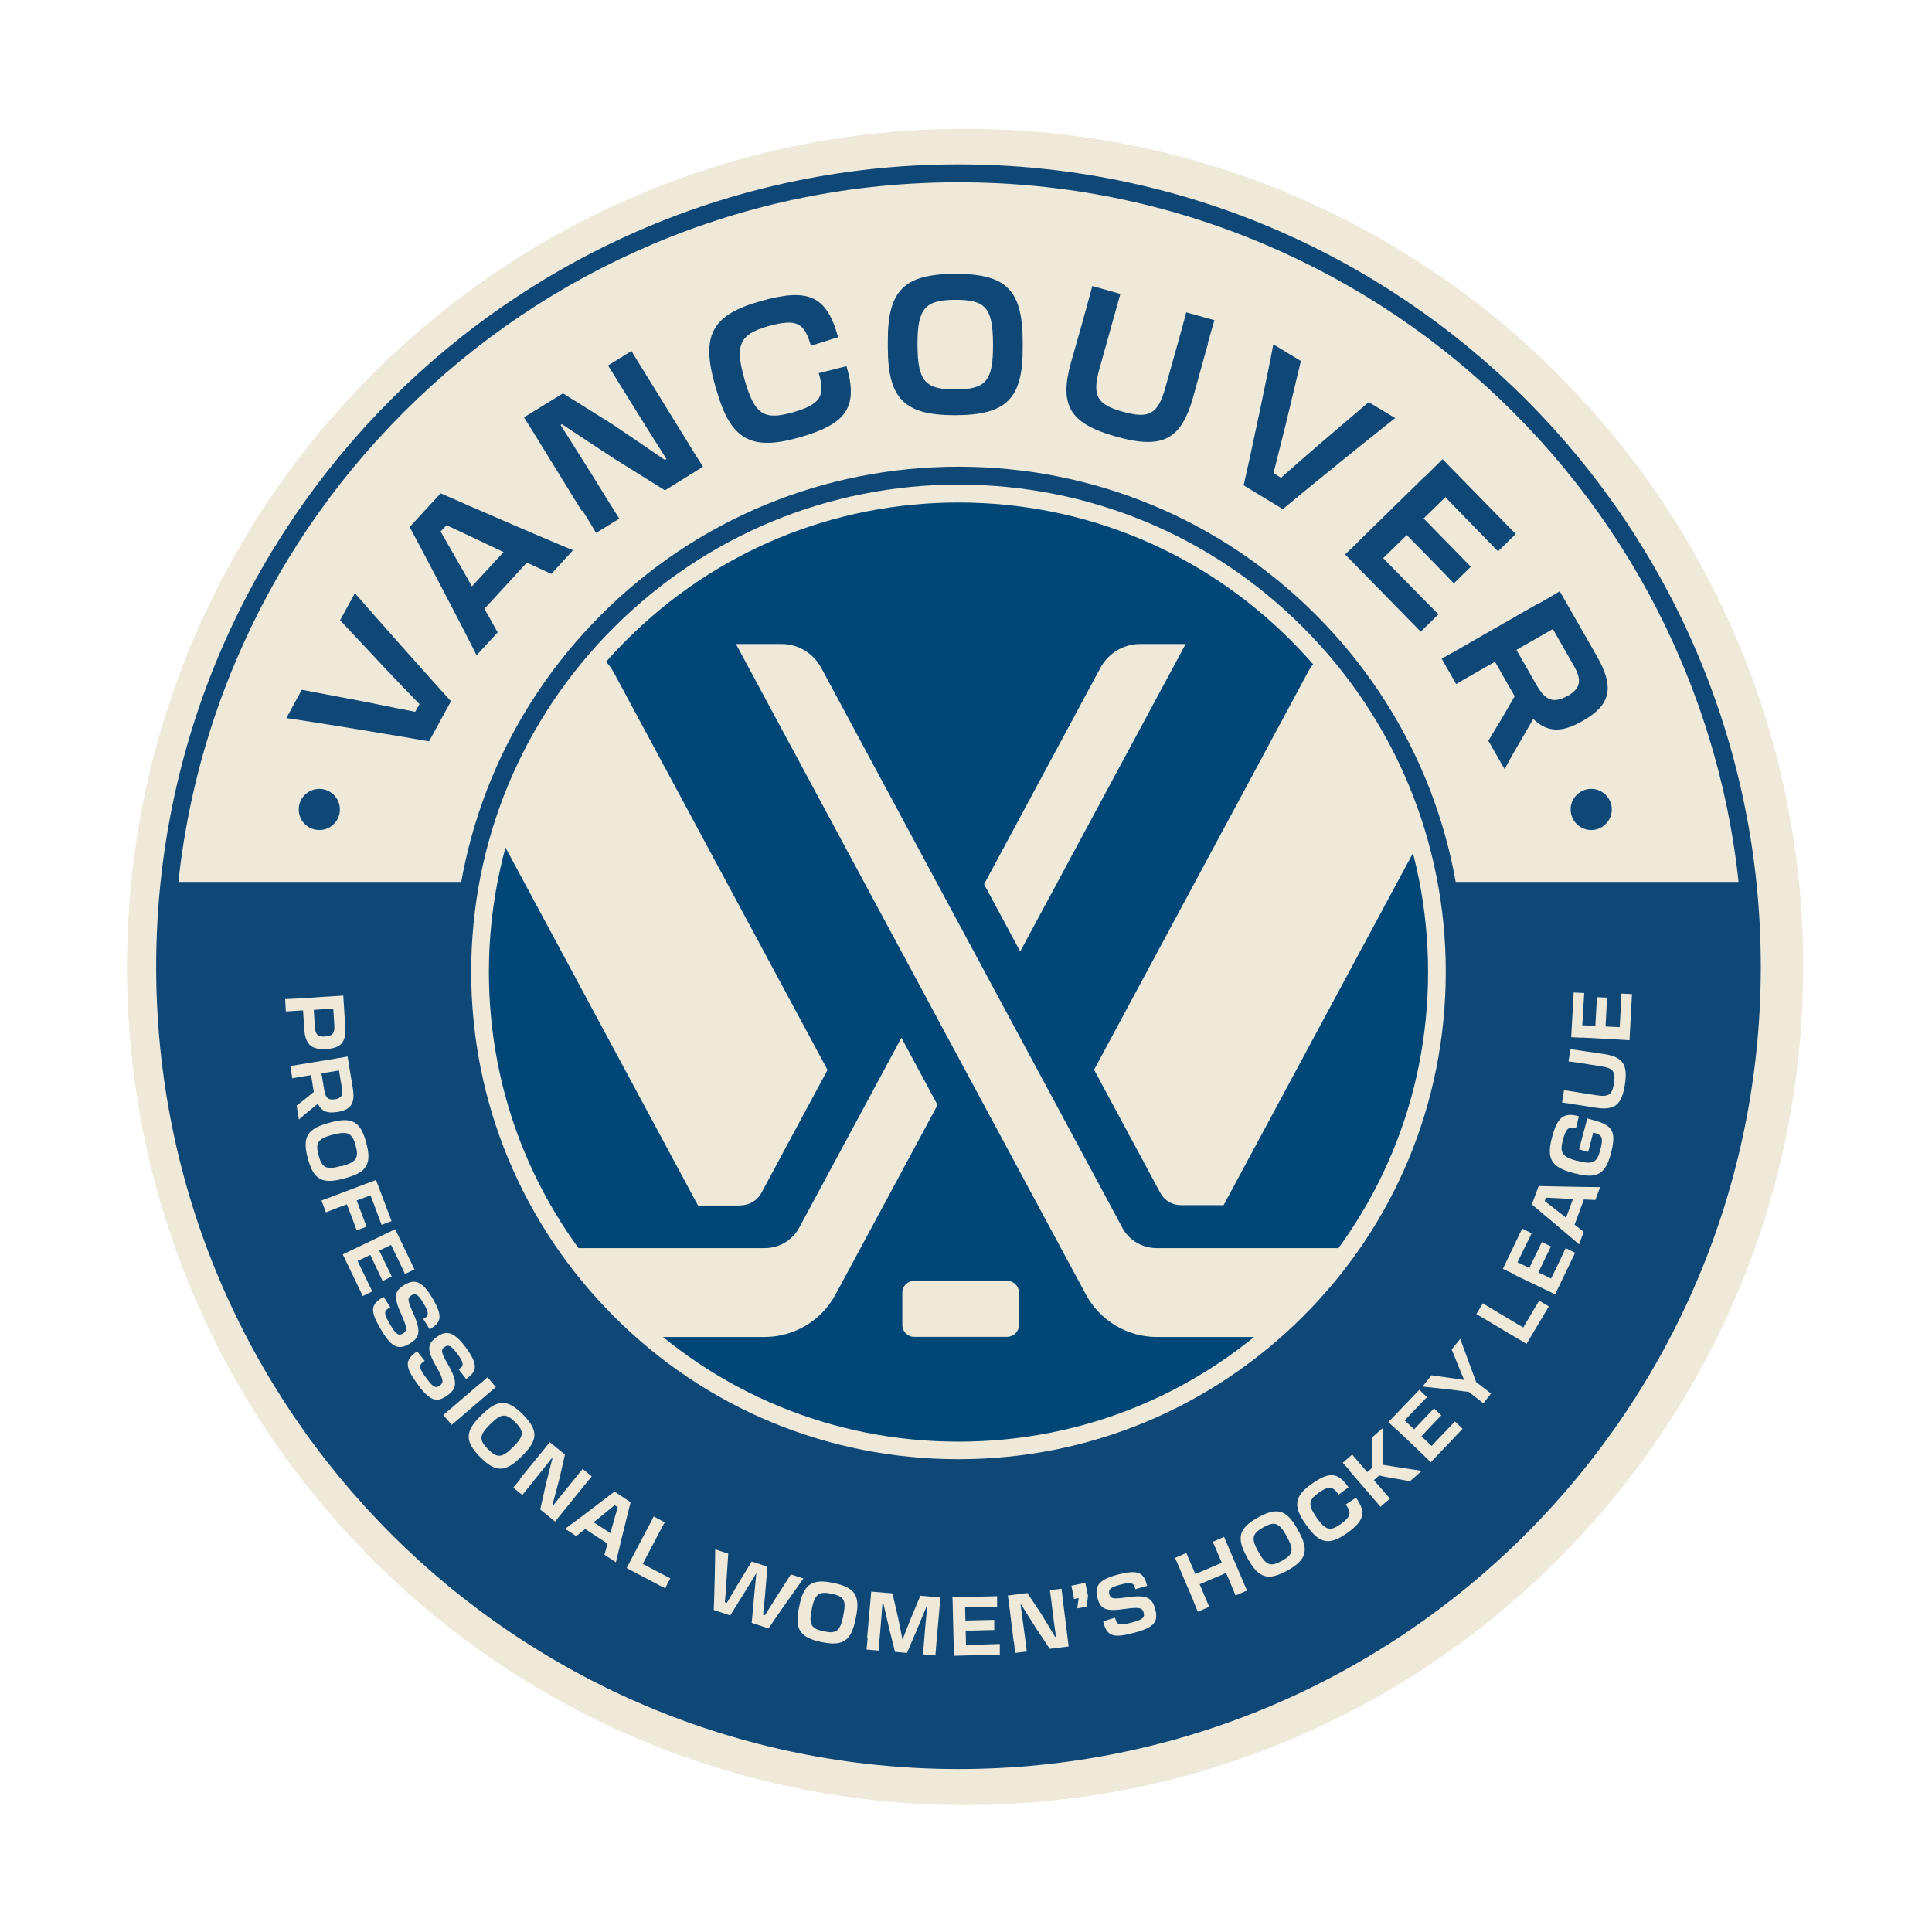 <?xml version="1.0" encoding="UTF-8"?>
<svg id="Layer_1" xmlns="http://www.w3.org/2000/svg" xmlns:xlink="http://www.w3.org/1999/xlink" version="1.1" viewBox="0 0 1080 1080">
  <!-- Generator: Adobe Illustrator 29.2.1, SVG Export Plug-In . SVG Version: 2.1.0 Build 116)  -->
  <defs>
    <style>
      .st0 {
        fill: none;
      }

      .st1 {
        fill: #eee9d8;
      }

      .st2 {
        fill: #0f4777;
      }

      .st3 {
        fill: #004677;
      }

      .st4 {
        clip-path: url(#clippath);
      }
    </style>
    <clipPath id="clippath">
      <circle class="st0" cx="535.8" cy="543.3" r="267.4"/>
    </clipPath>
  </defs>
  <g>
    <circle class="st1" cx="539.5" cy="540.5" r="448.5"/>
    <path class="st1" d="M539.5,1009c-63.2,0-124.6-12.4-182.4-36.8-55.8-23.6-105.9-57.4-148.9-100.4s-76.8-93.1-100.4-148.9c-24.4-57.8-36.8-119.1-36.8-182.4s12.4-124.6,36.8-182.4c23.6-55.8,57.4-105.9,100.4-148.9,43-43,93.1-76.8,148.9-100.4,57.8-24.4,119.1-36.8,182.4-36.8s124.6,12.4,182.4,36.8c55.8,23.6,105.9,57.4,148.9,100.4,43,43,76.8,93.1,100.4,148.9,24.4,57.8,36.8,119.1,36.8,182.4s-12.4,124.6-36.8,182.4c-23.6,55.8-57.4,105.9-100.4,148.9-43,43-93.1,76.8-148.9,100.4-57.8,24.4-119.1,36.8-182.4,36.8ZM539.5,112c-57.9,0-114,11.3-166.8,33.7-51,21.6-96.9,52.5-136.2,91.8-39.4,39.4-70.3,85.2-91.8,136.2-22.3,52.8-33.7,108.9-33.7,166.8s11.3,114,33.7,166.8c21.6,51,52.5,96.9,91.8,136.2s85.2,70.3,136.2,91.8c52.8,22.3,108.9,33.7,166.8,33.7s114-11.3,166.8-33.7c51-21.6,96.9-52.5,136.2-91.8,39.4-39.4,70.3-85.2,91.8-136.2,22.3-52.8,33.7-108.9,33.7-166.8s-11.3-114-33.7-166.8c-21.6-51-52.5-96.9-91.8-136.2-39.4-39.4-85.2-70.3-136.2-91.8-52.8-22.3-108.9-33.7-166.8-33.7Z"/>
  </g>
  <path class="st2" d="M96.9,493h163.1s-19,111,35.5,182.2c55.5,72.5,165.5,193.3,291.4,129,125.9-64.3,208.4-129,208.6-194.6.3-65.6,0-116.6,0-116.6h181.3s2.5,27,2,52c0,0-.9,46.7-11.1,92.6-34.9,157.8-155.9,252.4-155.9,252.4-163.9,134-364.5,85.5-386,80-14.3-3.6-192.2-53-280-219-51-96.4-56.5-197.8-52-208,.2-.4,3-50,3-50Z"/>
  <path class="st2" d="M535.8,101.9c59.2,0,116.6,11.6,170.7,34.5,52.2,22.1,99.1,53.7,139.4,94,40.3,40.3,71.9,87.2,94,139.4,22.9,54.1,34.5,111.5,34.5,170.7s-11.6,116.6-34.5,170.7c-22.1,52.2-53.7,99.1-94,139.4-40.3,40.3-87.2,71.9-139.4,94-54.1,22.9-111.5,34.5-170.7,34.5s-116.6-11.6-170.7-34.5c-52.2-22.1-99.1-53.7-139.4-94-40.3-40.3-71.9-87.2-94-139.4-22.9-54.1-34.5-111.5-34.5-170.7s11.6-116.6,34.5-170.7c22.1-52.2,53.7-99.1,94-139.4,40.3-40.3,87.2-71.9,139.4-94,54.1-22.9,111.5-34.5,170.7-34.5M535.8,91.9c-247.7,0-448.5,200.8-448.5,448.5s200.8,448.5,448.5,448.5,448.5-200.8,448.5-448.5S783.5,91.9,535.8,91.9h0Z"/>
  <g>
    <path class="st2" d="M239.7,414.4c-16.8-3-64.2-10.8-79.6-13l8.6-15.8,36.4,6.9c9.4,2,19.1,3.8,27,5.4l2.4-4.3c-5.6-5.8-12.5-12.9-19.2-20l-25.2-26.9,8.3-15.1c10.2,11.8,42.2,47.8,53.7,60.4l-12.3,22.5Z"/>
    <path class="st2" d="M246.2,275.7c15.6,6.9,59.7,26,74.1,31.9l-12.1,13.2-13.7-6.3-23.7,25.8,7.4,13.2-11.8,12.8c-6.9-14-29.3-56.7-37.4-71.7l17.3-18.8ZM263.8,327.8l17.7-19.2-7-3.3c-8.7-4.1-17.6-8.4-24.9-11.7l-3.3,3.5c4,7,8.9,15.6,13.8,24.1l3.7,6.6Z"/>
    <path class="st2" d="M325.2,285.6l-25-40.6c-3-4.8-4.8-7.8-7.3-11.7l21.8-13.4,27.7,17.3c10.7,7.2,21.9,14.9,29.2,19.9l.9-.6c-6.1-9.6-14.5-22.9-17.9-28.5-4.3-6.9-10.2-16.5-14.7-23.7l13.1-8.1c2,3.4,4.2,7,7.1,11.6l25,40.5c3.2,5.2,5.2,8.5,7.9,12.6l-21.3,13.2-28.2-17.6c-11-7.3-21.1-13.8-29.4-19.4l-.7.5c5.5,8.8,13.7,21.6,18.4,29.2,3.9,6.4,9.8,15.9,14.4,23.1l-13,8c-2.4-4.2-4.4-7.4-7.6-12.5Z"/>
    <path class="st2" d="M400.5,218.2l-.9-3.3c-7.9-27.8-1.2-39,25.4-46.5,26.7-7.6,37.1-3.3,43.5,20.1l-15.2,4.8c-3.6-12.6-7.6-15.5-24-10.9-15.8,4.5-18.6,10.4-13.2,29.3l.2.8c5.5,19.3,10.8,22.5,26.6,18.1,16.3-4.6,18.4-9.5,14.8-22l15.5-3.9c6.7,22.9.1,32.4-26.6,39.9-26.6,7.5-38.1,1.4-46-26.3Z"/>
    <path class="st2" d="M496.3,194.5v-3.4c-.2-28.9,9.2-37.9,37.5-38,28.4-.1,37.8,8.7,37.9,37.6v3.4c.2,28.8-9.1,37.9-37.5,38-28.3.1-37.8-8.8-37.9-37.6ZM555.1,192.9v-.9c-.1-20-4.3-24.5-21.2-24.4-16.8,0-21.1,5-21,24.7v.9c.1,20,4.4,24.6,21.2,24.5,16.9,0,21.1-4.7,21-24.8Z"/>
    <path class="st2" d="M675.3,192.1l-2.2,7.7c-1.5,5.5-3.5,12.8-6,21.8-6.7,24.1-17,29.8-43.1,22.5-26.1-7.3-32-17.5-25.3-41.5,2.5-9,4.7-16.4,6.2-21.8l2.1-7.6c1.5-5.5,2.7-9.8,3.6-13.3l15.7,4.4c-1,3.6-2.3,8.3-3.7,13.2l-8,28.7c-4.3,15.3-1.2,20,13.2,24,14.5,4,19.5,1.5,23.7-13.7l8.1-28.9c1.4-5,2.6-9.5,3.5-13l15.8,4.4c-1.1,3.5-2.3,7.8-3.8,13.2Z"/>
    <path class="st2" d="M695.2,271.4c3.8-16.6,13.8-63.6,16.6-78.9l15.4,9.3-8.6,36c-2.4,9.3-4.7,18.9-6.7,26.7l4.2,2.6c6-5.4,13.5-11.9,20.9-18.3l28.1-24,14.8,8.9c-12.2,9.6-49.7,39.9-62.8,50.9l-21.9-13.3Z"/>
    <path class="st2" d="M796.6,266.4c4-3.9,7-6.9,9.8-9.7l40.9,41.8-9.9,9.7c-5.2-5.4-17.1-17.6-24.5-25.2l-4.9-5.1-12.2,11.9,26.4,27-9.5,9.3c-4.1-4.4-14.5-15-20.5-21.1l-5.8-5.9-13.2,12.9,5.3,5.4c7.8,8,19.6,20,25.6,26l-9.9,9.7-42.3-43.2c3.1-2.8,6.3-6,10.6-10.3l33.9-33.2Z"/>
    <path class="st2" d="M860,337.5c4.8-2.8,8.6-4.9,11.9-7l20.7,36.2c9.7,17,8.4,27-7.7,36.2l-.4.2c-11,6.3-19.3,6.7-27.4-1.2-2,3.5-4.1,7-6.3,10.9-3.3,5.5-6.6,11.3-9.7,17.2l-9.1-15.9c2.3-3.8,4.7-7.9,7.3-12.1l7.4-12.8-11-19.3-8.9,5.1c-5.3,3-9.1,5.2-12.8,7.4l-8.1-14.2c3.7-2,7.6-4.2,12.9-7.3l41.2-23.6ZM868.1,351.6l-20.4,11.7,11.3,19.8c5,8.7,9.6,10.2,17.2,5.9h.2c7.4-4.4,8-8.9,3.1-17.3l-11.4-20Z"/>
  </g>
  <g>
    <circle class="st2" cx="535.8" cy="543.3" r="267.4"/>
    <path class="st2" d="M535.8,825.7c-75.4,0-146.4-29.4-199.7-82.7s-82.7-124.3-82.7-199.7,29.4-146.4,82.7-199.7,124.3-82.7,199.7-82.7,146.4,29.4,199.7,82.7,82.7,124.3,82.7,199.7-29.4,146.4-82.7,199.7-124.3,82.7-199.7,82.7ZM535.8,290.9c-67.4,0-130.8,26.3-178.5,73.9-47.7,47.7-73.9,111.1-73.9,178.5s26.3,130.8,73.9,178.5c47.7,47.7,111.1,73.9,178.5,73.9s130.8-26.3,178.5-73.9c47.7-47.7,73.9-111.1,73.9-178.5s-26.3-130.8-73.9-178.5c-47.7-47.7-111.1-73.9-178.5-73.9Z"/>
  </g>
  <g>
    <circle class="st3" cx="535.8" cy="543.3" r="267.4"/>
    <path class="st1" d="M535.8,815.7c-72.8,0-141.2-28.3-192.6-79.8s-79.8-119.9-79.8-192.6,28.3-141.2,79.8-192.6,119.9-79.8,192.6-79.8,141.2,28.3,192.6,79.8,79.8,119.9,79.8,192.6-28.3,141.2-79.8,192.6-119.9,79.8-192.6,79.8ZM535.8,280.9c-70.1,0-136,27.3-185.6,76.9-49.6,49.6-76.9,115.5-76.9,185.6s27.3,136,76.9,185.6c49.6,49.6,115.5,76.9,185.6,76.9s136-27.3,185.6-76.9c49.6-49.6,76.9-115.5,76.9-185.6s-27.3-136-76.9-185.6c-49.6-49.6-115.5-76.9-185.6-76.9Z"/>
  </g>
  <g>
    <path class="st1" d="M159.8,565.5l-.4-7c2.1,0,3.7-.2,6.3-.3l20.4-1.3c2.3-.1,3.8-.2,5.8-.4l1.1,17.5c.5,8.6-2.3,11.9-10.5,12.4h-.2c-8.2.5-11.6-2.5-12.2-11-.2-3.2-.5-7.3-.7-10.6l-3.3.2c-2.6.2-4.2.3-6.3.4ZM186.4,563.8l-11,.7.6,9.6c.3,4.2,1.7,5.6,5.8,5.3h0c4.2-.3,5.3-1.9,5.1-6l-.6-9.6Z"/>
    <path class="st1" d="M188.5,591.6c2.4-.4,4.2-.7,5.8-1l2.9,17.6c1.4,8.3-.7,12.1-8.5,13.4h-.2c-5.3.9-8.7-.2-10.8-4.6-1.3,1.1-2.7,2.2-4.2,3.4-2.1,1.7-4.3,3.5-6.4,5.4l-1.3-7.7c1.5-1.2,3.1-2.5,4.7-3.7l4.9-4-1.5-9.4-4.3.7c-2.6.4-4.4.7-6.2,1.1l-1.1-6.9c1.8-.2,3.7-.6,6.2-1l20-3.3ZM189.6,598.4l-9.9,1.6,1.6,9.6c.7,4.2,2.3,5.5,6,4.9h0c3.6-.6,4.5-2.3,3.8-6.4l-1.6-9.7Z"/>
    <path class="st1" d="M183.5,627.8l1.4-.4c11.9-3.2,16.7-.4,19.8,11.3,3.2,11.7.6,16.6-11.4,19.8l-1.4.4c-11.9,3.2-16.7.4-19.8-11.3-3.2-11.7-.5-16.6,11.4-19.8ZM190.6,651.9h.4c8.3-2.3,9.7-4.6,7.8-11.6-1.9-6.9-4.4-8.2-12.5-6h-.4c-8.3,2.3-9.7,4.6-7.8,11.6,1.9,7,4.3,8.2,12.5,5.9Z"/>
    <path class="st1" d="M204.7,661.7c2.2-.8,3.9-1.5,5.5-2.1l8.7,23-5.6,2.1c-1.1-3-2.6-7-4.3-11.6l-1.9-4.9-7.7,2.9,5.5,14.6-5.5,2.1c-.9-2.6-3.5-9.3-4.6-12.3l-.9-2.3-5.8,2.2c-2.4.9-4.2,1.6-5.9,2.3l-2.5-6.6c1.7-.6,3.5-1.3,5.9-2.2l19-7.2Z"/>
    <path class="st1" d="M215.6,689.7c2.1-1,3.8-1.8,5.3-2.6l10.8,22.5-5.3,2.6c-1.3-2.9-4.5-9.5-6.5-13.6l-1.3-2.7-6.6,3.2,7,14.5-5.1,2.5c-1.1-2.3-3.8-8.1-5.4-11.4l-1.5-3.2-7.1,3.4,1.4,2.9c2.1,4.3,5.2,10.8,6.8,14.1l-5.3,2.6-11.2-23.3c1.6-.7,3.4-1.6,5.7-2.7l18.3-8.8Z"/>
    <path class="st1" d="M214,725.3l.5-.3,3.7,5.8-.9.5c-2.9,1.7-2.7,3.3,1,9.5,3.3,5.5,4.7,6,7,4.6,2.2-1.3,2.6-2.9-1-10.7-4.5-10-3.8-13,1.7-16.4,5.7-3.4,9.9-2.4,15.5,7,6.3,10.5,5.1,13.9-.8,17.5l-.5.3-3.6-5.8.9-.5c2.3-1.4,2.3-3.2-.9-8.5-3-5-4.5-5.5-6.6-4.2-2.2,1.3-2.4,2.5,1,10,4.6,10.2,3.5,13.7-1.8,16.9-6.1,3.7-9.9,2.8-15.9-7.2-6.5-10.8-6.4-14.4.7-18.6Z"/>
    <path class="st1" d="M232.6,755.7l.5-.4,4.3,5.4-.8.6c-2.7,2-2.4,3.5,1.9,9.3,3.8,5.2,5.2,5.5,7.4,3.9,2.1-1.5,2.3-3.1-2-10.5-5.4-9.5-5.1-12.6.1-16.5,5.3-4,9.6-3.3,16.2,5.5,7.3,9.9,6.4,13.4.9,17.5l-.5.4-4.2-5.4.8-.6c2.2-1.6,2-3.4-1.7-8.3-3.5-4.7-5-5-7-3.6-2.1,1.5-2.1,2.8,2,9.9,5.6,9.7,4.8,13.3-.2,17-5.7,4.2-9.6,3.8-16.5-5.6-7.5-10.2-7.7-13.7-1.1-18.6Z"/>
    <path class="st1" d="M268,773.8c1.8-1.5,3.2-2.7,4.5-3.9l4.7,5.5c-1.4,1.1-2.7,2.3-4.5,3.8l-15.4,13.2c-2,1.7-3.4,2.9-4.8,4.1l-4.7-5.5c1.4-1.2,2.8-2.4,4.8-4.1l15.4-13.2Z"/>
    <path class="st1" d="M268.5,791.7l1-1c8.8-8.7,14.3-8.5,22.8,0,8.5,8.6,8.7,14.1-.1,22.8l-1,1c-8.8,8.7-14.3,8.6-22.8,0-8.5-8.6-8.6-14.2.1-22.8ZM286.6,809.1l.3-.3c6.1-6,6.2-8.7,1.1-13.8-5.1-5.1-7.9-4.9-13.8,1l-.3.3c-6.1,6-6.2,8.7-1.1,13.8,5.1,5.1,7.8,5,13.8-1Z"/>
    <path class="st1" d="M290.7,826.6l12.9-15.8c1.5-1.9,2.5-3.1,3.7-4.6l8.5,6.9-3.1,13.6c-1.4,5.4-2.9,11-3.9,14.6l.4.3c3-3.8,7.2-9.1,9-11.2,2.2-2.7,5.2-6.4,7.5-9.3l5.1,4.2c-1.1,1.3-2.2,2.7-3.7,4.5l-12.8,15.8c-1.6,2-2.7,3.3-4,5l-8.3-6.8,3.1-13.9c1.4-5.5,2.6-10.5,3.7-14.6l-.3-.2c-2.8,3.5-6.8,8.6-9.2,11.5-2,2.5-5,6.2-7.3,9.1l-5.1-4.1c1.3-1.6,2.3-2.8,4-4.8Z"/>
    <path class="st1" d="M352.5,839.8c-1.8,7.1-6.7,27-8.2,33.5l-6.4-4.2,1.7-6.2-12.5-8.2-5,4-6.2-4.1c5.4-3.9,21.8-16.3,27.6-20.8l9.1,6ZM331.8,850.9l9.4,6.1.9-3.2c1.1-4,2.3-8,3.2-11.3l-1.7-1.1c-2.7,2.2-6,4.9-9.2,7.5l-2.5,2Z"/>
    <path class="st1" d="M350.3,876.5c.9-1.6,1.8-3.3,3-5.7l9.4-17.8c1.1-2.1,2-3.7,2.7-5.3l6.2,3.3c-.9,1.5-1.7,3.1-2.8,5.1l-9.5,18.1,6.2,3.3c2.8,1.5,5.9,3.1,9.2,4.8l-2.9,5.6-21.6-11.4Z"/>
    <path class="st1" d="M408.4,903.1l-9.4-3.1c.3-7.2.8-27.4.8-33.9l7.3,2.4-1.1,16.5c-.2,3.8-.5,7.5-.8,10.6l1.1.4c1.6-2.7,3.6-6,5.5-9.3l8.4-13.8,8.8,2.9-1.3,15.5c-.4,4.1-.8,8.1-1.1,11.4l.9.3c1.7-2.6,3.7-5.7,5.7-9l8.9-13.9,7,2.3c-3.8,5.3-15.5,21.9-19.5,27.9l-9.4-3.1,1.4-15.4c.4-4.1.8-8.6,1.2-12.4-2,3.3-4.3,7.1-6.5,10.6l-8.2,13.2Z"/>
    <path class="st1" d="M446.6,898.8l.3-1.4c2.5-12.1,7.3-15,19.1-12.5,11.9,2.5,15,7,12.5,19.1l-.3,1.4c-2.5,12.1-7.2,15-19.1,12.5-11.8-2.5-15-7.1-12.5-19.1ZM471.4,903.4v-.4c1.8-8.4.5-10.6-6.6-12.1-7-1.5-9.3.2-11,8.4v.4c-1.8,8.4-.4,10.7,6.6,12.2,7.1,1.5,9.2,0,11-8.5Z"/>
    <path class="st1" d="M484.7,915.8l1.8-20.2c.2-2.4.4-4.2.5-5.9l11.9,1,3.2,13.9c.9,4.2,1.7,8.5,2.4,12,1.3-3.4,2.9-7.5,4.5-11.5l5.5-13.1,11.2,1c-.2,1.7-.3,3.4-.5,5.7l-1.8,20.4c-.2,2.6-.4,4.5-.5,6.3l-7-.6c.4-3.6.7-7.8,1-11.5.2-2.9.9-10,1.4-14.9h-.5c-1.5,3.6-3.3,8-5.1,12.3l-5.7,13.3-6.7-.6-3.5-14.1c-1.1-4.6-2.1-9.3-3-13h-.5c-.3,4.3-.8,10.6-1.2,15.2-.3,3.2-.7,7.5-.9,11.2l-6.8-.6c.2-2.1.4-3.7.6-6.3Z"/>
    <path class="st1" d="M532.6,898.8c0-2.4-.1-4.2-.2-5.9l25-.6v5.9c-3.1,0-10.3.2-14.9.3h-3c0,0,.2,7.4.2,7.4l16.1-.4v5.7c-2.4,0-8.8.2-12.5.3h-3.5c0,0,.2,8,.2,8h3.3c4.8-.2,12-.4,15.6-.5v5.9c.1,0-25.7.7-25.7.7,0-1.8,0-3.7-.1-6.3l-.5-20.3Z"/>
    <path class="st1" d="M566.7,918l-2.5-20.2c-.3-2.4-.5-3.9-.8-5.9l10.9-1.4,7.7,11.6c2.9,4.7,5.9,9.7,7.8,12.9h.5c-.7-4.9-1.6-11.5-1.9-14.3-.4-3.5-1-8.2-1.5-11.8l6.5-.8c.2,1.7.4,3.5.7,5.8l2.5,20.2c.3,2.6.5,4.2.8,6.3l-10.6,1.3-7.9-11.9c-3-4.8-5.8-9.1-8-12.8h-.4c.6,4.5,1.5,10.9,2,14.7.4,3.2,1,7.9,1.5,11.5l-6.5.8c-.2-2.1-.4-3.6-.7-6.2Z"/>
    <path class="st1" d="M606.7,884.8l1.5,7.3-.8,6-5.2,1,.5-3.9c.1-.6.2-1.3.3-1.9-1.2.2-2.3.5-2.6.6l-1.5-7.5,7.8-1.6Z"/>
    <path class="st1" d="M616.9,906.9l-.2-.6,6.6-2,.3,1c.9,3.2,2.4,3.5,9.4,1.6,6.2-1.7,7-2.8,6.3-5.5-.7-2.5-2.1-3.2-10.5-2-10.8,1.6-13.6.1-15.3-6.1-1.7-6.4.4-10.2,11-13,11.9-3.2,14.8-1.1,16.6,5.6l.2.6-6.6,1.9-.3-1c-.7-2.6-2.4-3.1-8.4-1.5-5.6,1.5-6.5,2.8-5.9,5.2.7,2.5,1.8,3,9.9,1.8,11.1-1.6,14.1.4,15.7,6.4,1.9,6.9,0,10.3-11.2,13.3-12.2,3.3-15.6,2.2-17.7-5.7Z"/>
    <path class="st1" d="M667.2,895l-8-18.7c-.9-2.2-1.6-3.8-2.4-5.4l6.4-2.8c.6,1.6,1.3,3.3,2.3,5.5l2.7,6.3,14.8-6.3-2.7-6.3c-.9-2.2-1.6-3.8-2.4-5.4l6.4-2.8c.6,1.6,1.3,3.3,2.3,5.5l8,18.7c1,2.4,1.7,4.1,2.5,5.8l-6.4,2.8c-.7-1.7-1.4-3.4-2.4-5.8l-2.9-6.8-14.8,6.3,2.9,6.8c1,2.4,1.7,4.1,2.5,5.8l-6.4,2.8c-.7-1.7-1.4-3.4-2.4-5.8Z"/>
    <path class="st1" d="M697.7,871.6l-.7-1.3c-6-10.8-4.4-16.1,6.2-22,10.6-5.9,15.9-4.5,22,6.3l.7,1.3c6,10.8,4.4,16.1-6.2,22-10.6,5.9-16,4.5-22-6.3ZM719.4,858.9l-.2-.3c-4.2-7.5-6.7-8.3-13-4.8-6.3,3.5-6.9,6.2-2.8,13.6l.2.3c4.2,7.5,6.7,8.3,13,4.8,6.3-3.5,6.9-6.1,2.7-13.6Z"/>
    <path class="st1" d="M730.5,853l-.8-1.2c-7.1-10.1-6-15.6,3.7-22.4,9.7-6.8,14.5-6.5,20.4,2l-5.5,4.1c-3.2-4.6-5.3-5.2-11.2-1-5.7,4-6,6.8-1.2,13.7l.2.3c4.9,7,7.6,7.6,13.3,3.5,5.9-4.2,6.1-6.4,2.9-11l5.7-3.8c5.9,8.3,4.6,13-5.1,19.9-9.7,6.8-15.2,6-22.3-4.1Z"/>
    <path class="st1" d="M754.5,822.1c-1.6-1.8-2.7-3.2-3.9-4.4l5.3-4.6c1.1,1.3,2.3,2.7,3.8,4.5l4.6,5.3,2.9-2.5c-.2-3-.4-5.4-.4-7.5v-9.2c0,0,6.3-5.5,6.3-5.5h0c0,6.7-.2,14.6-.2,20.6,7.3,1.2,14.6,2.4,21.9,3.4h0c0,0-6.6,5.8-6.6,5.8l-10.8-1.9c-1.9-.3-4-.7-6.4-1.3l-3,2.6,4.8,5.5c1.7,2,2.9,3.4,4.2,4.8l-5.3,4.6c-1.2-1.4-2.4-2.8-4.1-4.8l-13.3-15.4Z"/>
    <path class="st1" d="M780.4,799c-1.7-1.6-3-2.9-4.3-4l17.3-18.1,4.3,4.1c-2.2,2.3-7.3,7.6-10.4,10.8l-2.1,2.2,5.3,5,11.1-11.7,4.1,3.9c-1.8,1.8-6.2,6.4-8.7,9.1l-2.4,2.6,5.7,5.4,2.2-2.4c3.3-3.4,8.3-8.6,10.8-11.3l4.3,4.1-17.8,18.7c-1.3-1.3-2.7-2.6-4.5-4.4l-14.7-14Z"/>
    <path class="st1" d="M821,778.1c-8.1-1.1-18.7-2.3-25.8-3l5-6.3,10.6,1.5c2.5.3,5.1.7,7.7,1.1-1-2.3-2-4.6-2.9-6.9l-4.1-10.1,4.8-6c2.4,6.7,6.1,16.7,8.9,24.2l3.1,2.4c2.1,1.6,3.7,2.9,5.2,4l-4.3,5.5c-1.4-1.2-3.1-2.5-5.2-4.1l-3-2.4Z"/>
    <path class="st1" d="M853.2,751.2c-1.5-1-3.2-2-5.5-3.3l-17.3-10.3c-2.1-1.2-3.6-2.2-5.1-3l3.6-6c1.5.9,3,1.8,5,3l17.6,10.5,3.6-6.1c1.6-2.8,3.4-5.8,5.3-8.9l5.4,3.2-12.5,21Z"/>
    <path class="st1" d="M845.4,711.8c-2.1-1-3.8-1.8-5.3-2.5l10.8-22.5,5.3,2.6c-1.4,2.9-4.6,9.4-6.6,13.5l-1.3,2.7,6.6,3.2,7-14.5,5.1,2.5c-1.2,2.3-3.9,8-5.5,11.3l-1.5,3.2,7.1,3.4,1.4-2.9c2.1-4.3,5.2-10.8,6.7-14.1l5.3,2.6-11.2,23.3c-1.6-.8-3.3-1.7-5.7-2.8l-18.3-8.8Z"/>
    <path class="st1" d="M860,663c7.3.2,27.8.6,34.5.6l-2.7,7.2-6.4-.3-5.2,14.1,5.1,4-2.6,7c-5-4.4-20.8-17.6-26.4-22.3l3.8-10.2ZM875.4,680.8l3.9-10.5-3.3-.2c-4.1-.2-8.3-.4-11.8-.6l-.7,1.9c2.7,2.1,6.1,4.7,9.4,7.3l2.5,2Z"/>
    <path class="st1" d="M880.5,656l-1.4-.4c-12-3.2-14.6-8-11.6-19.5,3-11.5,6.5-14.5,15.1-12.1l-1.6,6.6h0c-4-1-5.6,0-7.4,6.9-1.8,6.9-.3,9.2,7.9,11.4h.4c8.4,2.3,10.8,1,12.6-5.8,1.9-7.2,1.3-8.7-3.9-10h0s-2.8,10.8-2.8,10.8l-5.1-1.4,4.6-17.3c1.4.4,3.1.9,4.2,1.2,10.5,2.8,12,6.9,9,18.4-3,11.5-7.8,14.4-19.7,11.2Z"/>
    <path class="st1" d="M883.6,587.3l3.4.5c2.4.4,5.6.8,9.6,1.4,10.5,1.6,13.5,5.7,11.7,17.2-1.8,11.5-5.8,14.4-16.4,12.8-3.9-.6-7.2-1.2-9.5-1.5l-3.4-.5c-2.4-.4-4.3-.7-5.8-.9l1.1-6.9c1.6.2,3.6.6,5.8.9l12.6,2c6.7,1,8.6-.5,9.5-6.8,1-6.3-.3-8.4-7-9.4l-12.7-2c-2.2-.3-4.2-.6-5.7-.8l1.1-6.9c1.5.3,3.4.6,5.8.9Z"/>
    <path class="st1" d="M884.2,580.1c-2.4-.1-4.2-.2-5.9-.3l1.4-25,5.9.3c-.2,3.2-.6,10.5-.9,15l-.2,3,7.3.4.9-16.1,5.7.3c-.2,2.6-.5,8.9-.7,12.6l-.2,3.5,7.9.4.2-3.2c.3-4.8.7-11.9.8-15.6l5.9.3-1.4,25.8c-1.8-.1-3.7-.2-6.3-.4l-20.3-1.1Z"/>
  </g>
  <g class="st4">
    <g>
      <path class="st1" d="M511,716h52c3.7,0,6.6,3,6.6,6.6v18.1c0,3.7-3,6.6-6.6,6.6h-52c-3.7,0-6.6-3-6.6-6.6v-18.1c0-3.7,3-6.6,6.6-6.6Z"/>
      <path class="st1" d="M414,673.8c4.8,0,9.3-2.7,11.6-6.9,10.1-18.9,37-68.8,37-68.8l-119.4-222c-5.3-9.9-15.6-16-26.8-16h-95l168.8,313.8h23.8Z"/>
      <path class="st1" d="M731,376l-119.4,222,37,68.8c2.3,4.3,6.7,6.9,11.6,6.9h23.8l168.8-313.8h-95c-11.2,0-21.5,6.1-26.8,16Z"/>
      <path class="st1" d="M615.2,373.2l-65.1,121.1,20.2,37.6,92.5-171.9h-25.5c-9.2,0-17.7,5.1-22.1,13.2Z"/>
      <path class="st1" d="M503.9,580.1l-57.1,106.1c-3.8,7.1-11.2,11.5-19.3,11.5h-110.3l26.8,49.7h83.3c16.6,0,31.9-9.1,39.8-23.8l57-105.9-20.2-37.6Z"/>
      <path class="st1" d="M627.3,686.1l-168.3-312.9c-4.4-8.1-12.9-13.2-22.1-13.2h-25.5l195.6,363.6c7.9,14.7,23.2,23.8,39.8,23.8h83.3l26.8-49.7h-110.3c-8.1,0-15.5-4.4-19.3-11.5Z"/>
    </g>
  </g>
  <circle class="st2" cx="178.5" cy="452.5" r="11.5"/>
  <circle class="st2" cx="889.5" cy="452.5" r="11.5"/>
</svg>